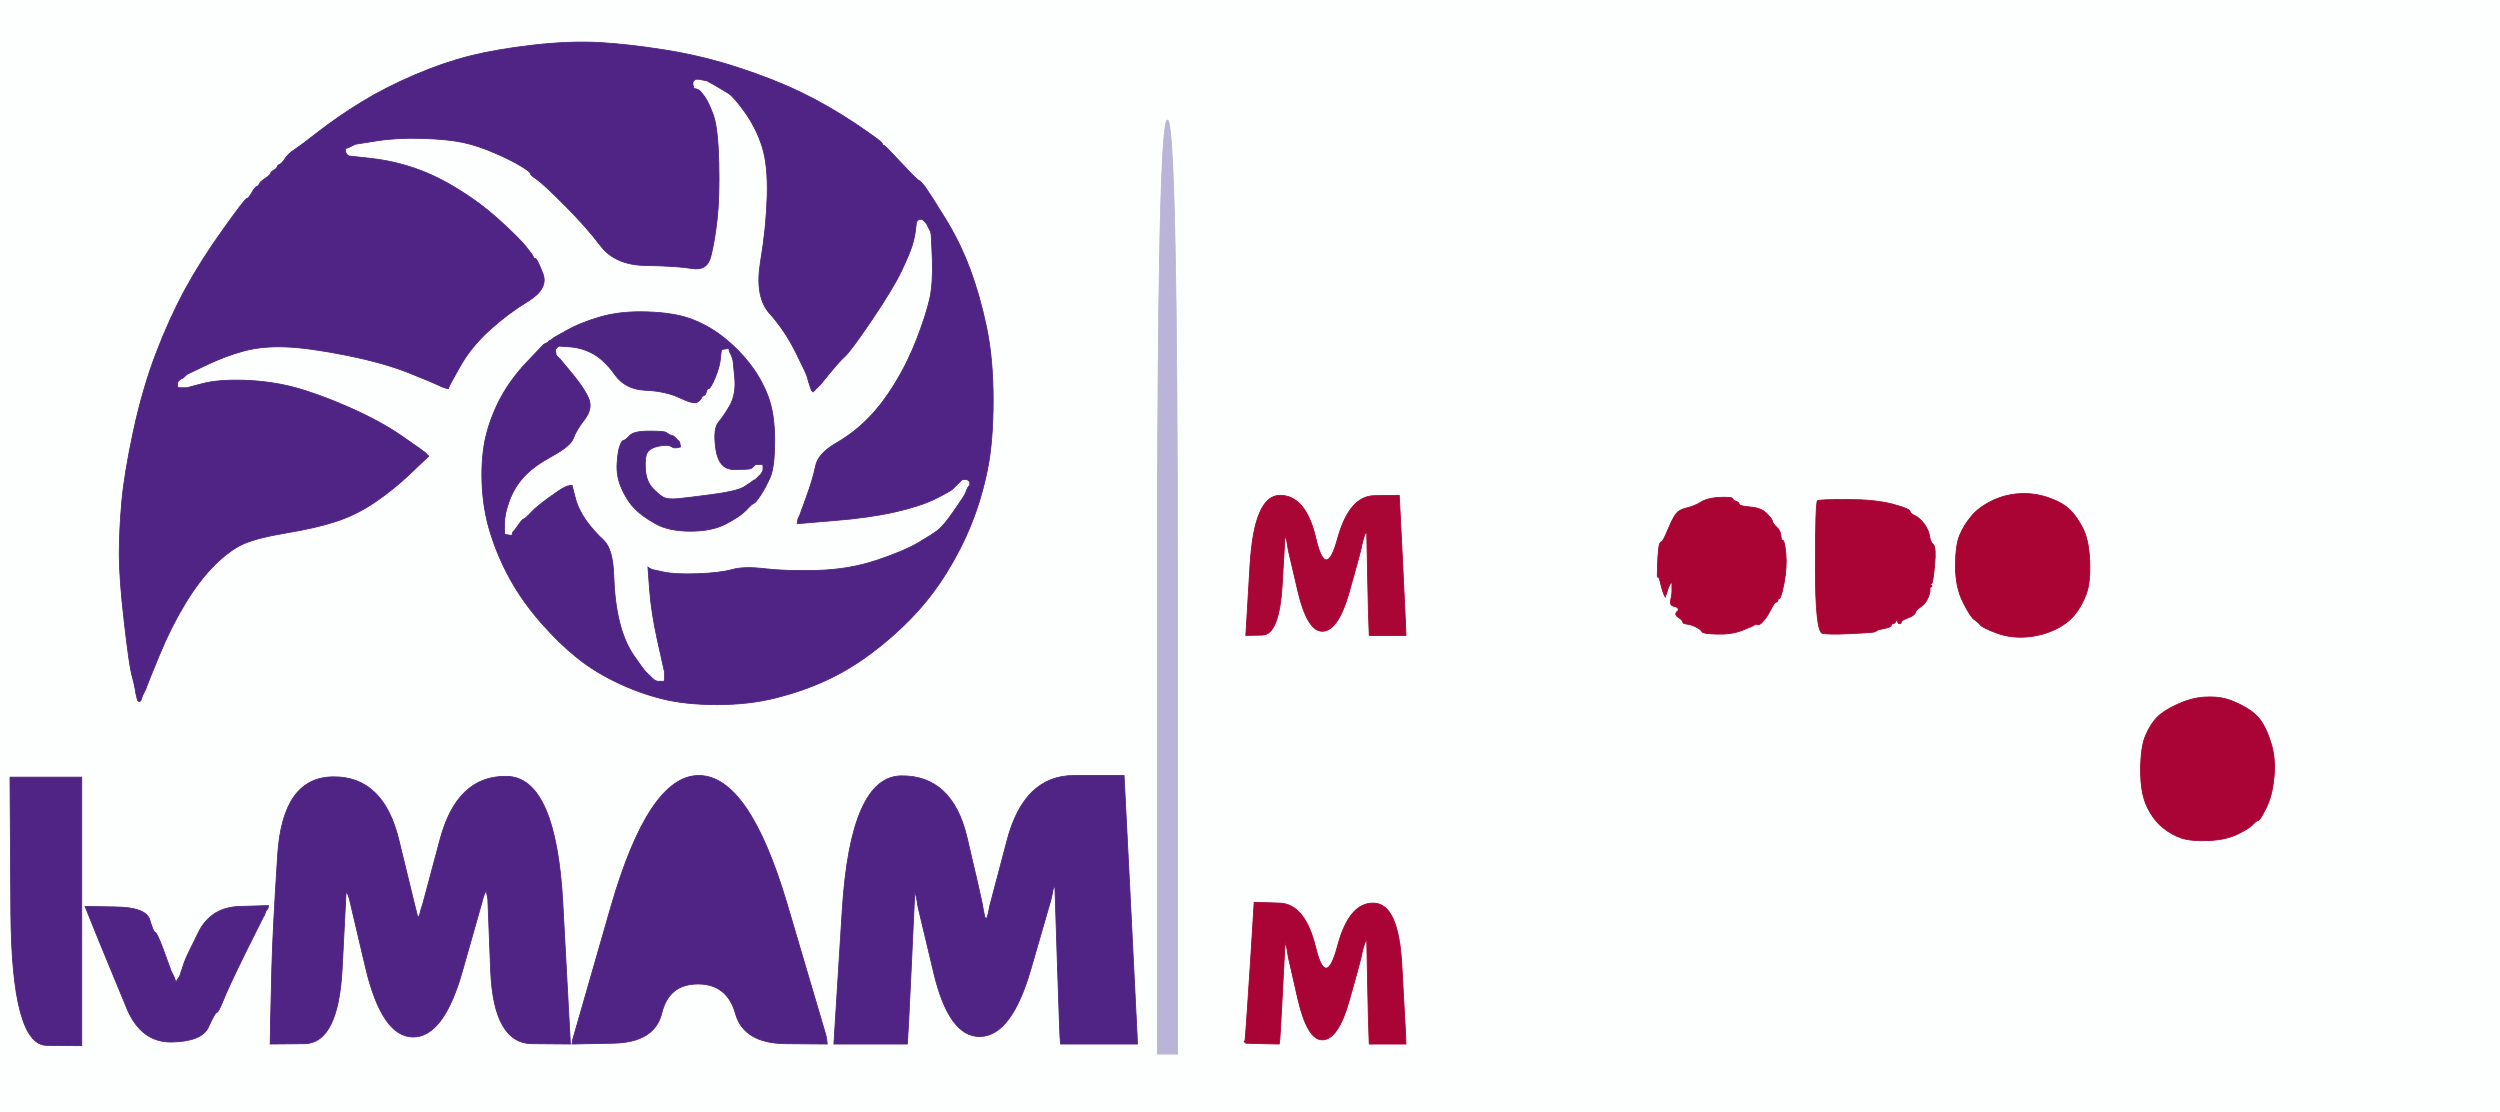 <!-- Created with clker.com Auto tracing tool http://www.clker.com) --> 
<svg 
   xmlns='http://www.w3.org/2000/svg'
   width='1499'
   height='667'>
<rect width="100%" height="100%" fill="#808080" stroke="none"/>
<path style='opacity:1;fill:#FDFEFE;fill-rule:evenodd;stroke:#FDFEFE;stroke-width:0.5px;stroke-linecap:butt;stroke-linejoin:miter;stroke-opacity:1;' d='M 0.0 333.5 L 0.0 0.0 L 749.5 0.0 L 1499.0 0.0 L 1499.0 333.5 L 1499.0 667.0 L 749.5 667.0 L 0.0 667.0 L 0.0 333.5 z 
M 316.2 216.8 L 326.0 206.5 L 327.0 206.0 L 328.0 205.5 L 328.5 205.2 L 329.0 205.0 L 329.0 204.8 L 329.0 204.5 L 330.0 204.0 L 331.0 203.5 L 331.2 203.2 L 331.5 203.0 L 331.8 202.8 L 332.0 202.5 L 340.0 198.0 Q 348.0 193.5 360.0 190.0 Q 372.0 186.5 388.0 187.0 Q 404.0 187.5 414.2 191.2 Q 424.5 195.0 433.5 202.0 Q 442.5 209.0 449.5 218.0 Q 456.5 227.0 460.5 237.5 Q 464.5 248.0 464.5 264.0 Q 464.5 280.0 461.8 286.2 Q 459.0 292.5 456.0 297.0 Q 453.0 301.5 452.0 301.8 Q 451.0 302.0 447.5 305.8 Q 444.0 309.5 435.5 314.0 Q 427.0 318.5 414.0 318.5 Q 401.0 318.5 393.0 314.0 Q 385.0 309.5 380.8 305.2 Q 376.5 301.0 373.0 293.5 Q 369.5 286.0 370.0 278.0 Q 370.5 270.0 371.8 267.0 Q 373.0 264.0 374.0 264.0 Q 375.0 264.0 377.5 261.2 Q 380.0 258.5 389.0 258.5 Q 398.0 258.5 399.2 259.2 Q 400.5 260.0 400.8 260.2 L 401.0 260.5 L 402.5 261.0 L 404.0 261.5 L 404.2 261.8 L 404.5 262.0 L 404.8 262.2 L 405.0 262.5 L 405.2 262.8 L 405.5 263.0 L 405.8 263.2 L 406.0 263.5 L 406.2 263.8 L 406.5 264.0 L 406.8 264.2 L 407.0 264.5 L 407.2 264.8 L 407.5 265.0 L 407.8 266.5 L 408.0 268.0 L 407.0 268.2 L 406.0 268.5 L 405.0 268.5 L 404.0 268.5 L 402.0 267.5 Q 400.0 266.5 395.0 267.5 Q 390.0 268.5 388.2 271.2 Q 386.5 274.0 387.0 281.5 Q 387.5 289.0 391.8 293.2 Q 396.0 297.5 398.5 298.5 Q 401.0 299.5 406.5 299.0 Q 412.0 298.5 427.0 296.5 Q 442.0 294.5 446.0 292.0 Q 450.0 289.5 450.5 289.0 Q 451.0 288.5 452.0 288.0 L 453.0 287.5 L 453.2 287.2 L 453.5 287.0 L 453.8 286.8 L 454.0 286.5 L 454.2 286.2 L 454.5 286.0 L 454.8 285.8 L 455.0 285.5 L 455.2 285.2 L 455.5 285.0 L 455.8 284.8 L 456.0 284.5 L 456.2 284.2 L 456.5 284.0 L 457.0 283.0 L 457.5 282.0 L 457.5 280.5 L 457.5 279.0 L 457.2 278.8 L 457.0 278.5 L 455.0 278.5 L 453.0 278.5 L 452.8 278.8 L 452.5 279.0 L 452.2 279.2 L 452.0 279.5 L 451.8 279.8 L 451.5 280.0 L 451.2 280.2 L 451.0 280.5 L 450.0 281.0 Q 449.0 281.5 440.0 281.5 Q 431.0 281.5 429.2 269.2 Q 427.5 257.0 430.8 253.2 Q 434.0 249.5 437.8 242.8 Q 441.5 236.0 440.5 226.0 L 439.5 216.0 L 439.0 214.5 L 438.5 213.0 L 438.0 212.0 L 437.5 211.0 L 437.2 210.0 L 437.0 209.0 L 435.0 209.2 L 433.0 209.5 L 432.8 209.8 L 432.5 210.0 L 432.0 215.0 Q 431.5 220.0 428.8 226.5 Q 426.0 233.0 425.0 233.0 Q 424.0 233.0 423.5 235.0 Q 423.0 237.0 422.0 237.2 Q 421.0 237.5 420.5 238.8 Q 420.0 240.0 418.0 241.2 Q 416.0 242.5 407.5 238.5 Q 399.0 234.5 387.0 234.0 Q 375.0 233.5 368.8 224.8 Q 362.5 216.0 355.8 212.2 Q 349.0 208.5 342.0 208.0 L 335.0 207.5 L 334.8 207.8 L 334.5 208.0 L 334.2 208.2 L 334.0 208.5 L 333.8 208.8 L 333.5 209.0 L 333.2 209.0 L 333.0 209.0 L 333.2 211.0 L 333.5 213.0 L 333.8 213.2 L 334.0 213.5 L 334.2 213.8 L 334.5 214.0 L 334.8 214.2 L 335.0 214.5 L 335.2 214.8 L 335.5 215.0 L 335.8 215.2 L 336.0 215.5 L 343.2 224.2 Q 350.5 233.0 353.0 239.0 Q 355.5 245.0 350.5 251.5 Q 345.5 258.0 343.8 262.8 Q 342.0 267.5 331.0 273.5 Q 320.0 279.5 314.2 285.8 Q 308.5 292.0 305.5 300.0 Q 302.5 308.0 302.5 314.0 L 302.5 320.0 L 302.8 320.2 L 303.0 320.5 L 305.0 320.8 L 307.0 321.0 L 307.2 320.0 L 307.5 319.0 L 307.8 318.8 L 308.0 318.5 L 308.2 318.2 L 308.5 318.0 L 310.8 314.8 Q 313.0 311.5 314.0 311.2 Q 315.0 311.0 318.5 307.2 Q 322.0 303.5 329.0 298.5 Q 336.0 293.5 337.0 293.0 L 338.0 292.5 L 339.0 292.0 L 340.0 291.5 L 341.5 291.2 L 343.0 291.0 L 344.8 298.0 Q 346.5 305.0 351.2 311.8 Q 356.0 318.5 361.8 323.8 Q 367.5 329.0 368.0 345.0 Q 368.5 361.0 371.5 373.0 Q 374.5 385.0 380.0 393.0 Q 385.5 401.0 387.2 402.8 Q 389.0 404.5 389.2 404.8 L 389.5 405.0 L 389.8 405.2 L 390.0 405.5 L 390.2 405.8 L 390.5 406.0 L 390.8 406.2 L 391.0 406.5 L 391.2 406.8 L 391.5 407.0 L 391.8 407.2 L 392.0 407.5 L 393.0 408.0 L 394.0 408.5 L 396.0 408.5 L 398.0 408.5 L 398.2 408.2 L 398.5 408.0 L 398.5 405.5 L 398.5 403.0 L 398.0 401.0 Q 397.5 399.0 394.0 383.0 Q 390.5 367.0 389.5 353.5 L 388.5 340.0 L 388.8 340.2 L 389.0 340.5 L 390.0 341.0 L 391.0 341.5 L 398.0 343.0 Q 405.0 344.5 418.5 344.0 Q 432.0 343.5 439.0 341.5 Q 446.0 339.5 458.5 341.0 Q 471.0 342.5 490.0 342.0 Q 509.0 341.5 525.5 336.0 Q 542.0 330.5 550.5 325.5 Q 559.0 320.5 562.5 317.8 Q 566.0 315.0 572.2 306.0 Q 578.5 297.0 579.0 295.5 L 579.5 294.0 L 580.0 293.0 L 580.5 292.0 L 580.8 291.8 L 581.0 291.5 L 581.2 291.2 L 581.5 291.0 L 581.5 290.0 L 581.5 289.0 L 581.2 288.8 L 581.0 288.5 L 580.8 288.2 L 580.5 288.0 L 580.2 287.8 L 580.0 287.5 L 578.5 287.5 L 577.0 287.5 L 576.8 287.8 L 576.5 288.0 L 576.2 288.2 L 576.0 288.5 L 575.8 288.8 L 575.5 289.0 L 575.2 289.2 L 575.0 289.5 L 574.8 289.8 L 574.5 290.0 L 574.2 290.2 L 574.0 290.5 L 573.8 290.8 L 573.5 291.0 L 573.2 291.2 Q 573.0 291.5 571.5 293.0 Q 570.0 294.5 561.0 299.0 Q 552.0 303.5 536.5 307.0 Q 521.0 310.5 499.5 312.2 L 478.0 314.0 L 478.2 312.5 L 478.5 311.0 L 479.0 310.0 L 479.5 309.0 L 483.5 298.0 Q 487.5 287.0 489.0 279.5 Q 490.5 272.0 501.2 265.8 Q 512.0 259.5 520.2 251.2 Q 528.5 243.0 536.5 230.0 Q 544.5 217.0 550.0 202.5 Q 555.5 188.0 557.5 179.0 Q 559.5 170.0 559.0 155.0 Q 558.5 140.0 558.0 139.0 L 557.5 138.0 L 557.0 137.0 L 556.5 136.0 L 556.0 135.0 L 555.5 134.0 L 555.2 133.8 L 555.0 133.5 L 554.8 133.2 L 554.5 133.0 L 554.2 132.8 L 554.0 132.5 L 553.8 132.2 L 553.5 132.0 L 553.2 131.8 L 553.0 131.5 L 552.0 131.5 L 551.0 131.5 L 550.8 131.8 L 550.5 132.0 L 550.2 132.2 L 550.0 132.5 L 549.8 132.8 L 549.5 133.0 L 549.0 137.5 Q 548.5 142.0 547.0 147.0 Q 545.5 152.0 540.5 162.5 Q 535.5 173.0 523.0 191.5 Q 510.5 210.0 506.8 213.5 Q 503.0 217.0 497.5 223.8 L 492.0 230.5 L 491.8 230.8 L 491.5 231.0 L 491.2 231.2 L 491.0 231.5 L 490.8 231.8 L 490.5 232.0 L 490.2 232.2 L 490.0 232.5 L 489.8 232.8 L 489.5 233.0 L 489.2 233.2 L 489.0 233.5 L 488.8 233.8 L 488.5 234.0 L 488.2 234.2 L 488.0 234.5 L 487.8 234.8 L 487.5 235.0 L 487.2 234.8 L 487.0 234.5 L 486.8 234.2 L 486.5 234.0 L 486.0 232.5 L 485.5 231.0 L 485.0 229.5 Q 484.5 228.0 484.0 226.0 Q 483.5 224.0 477.0 211.0 Q 470.5 198.0 461.5 188.0 Q 452.5 178.0 456.0 157.0 Q 459.5 136.0 460.0 117.5 Q 460.5 99.0 457.0 88.0 Q 453.5 77.0 446.8 67.5 Q 440.0 58.0 436.8 56.0 Q 433.5 54.0 428.8 51.2 L 424.0 48.5 L 421.5 48.0 L 419.0 47.5 L 418.0 47.5 L 417.0 47.5 L 416.8 47.8 L 416.5 48.0 L 416.2 48.2 L 416.0 48.5 L 415.8 48.8 L 415.5 49.0 L 415.5 50.0 L 415.5 51.0 L 415.8 52.0 L 416.0 53.0 L 417.0 53.2 L 418.0 53.5 L 419.0 54.0 Q 420.0 54.5 422.5 58.0 Q 425.0 61.5 427.8 69.2 Q 430.5 77.0 431.0 97.5 Q 431.5 118.0 430.0 131.5 Q 428.5 145.0 426.2 153.8 Q 424.0 162.5 415.0 161.0 Q 406.0 159.5 387.5 159.2 Q 369.0 159.0 360.2 147.5 Q 351.5 136.0 338.5 123.0 Q 325.5 110.0 321.8 107.5 Q 318.0 105.0 318.0 104.0 Q 318.0 103.0 312.2 99.5 Q 306.5 96.0 296.8 91.8 Q 287.0 87.5 278.0 85.5 Q 269.0 83.5 253.5 83.0 Q 238.0 82.5 225.5 84.5 L 213.0 86.5 L 212.0 87.0 L 211.0 87.5 L 210.0 88.0 L 209.0 88.5 L 208.0 88.8 L 207.0 89.0 L 207.2 90.5 L 207.5 92.0 L 207.8 92.2 L 208.0 92.5 L 208.2 92.8 L 208.5 93.0 L 208.8 93.2 L 209.0 93.5 L 222.5 95.0 Q 236.0 96.5 249.0 101.0 Q 262.0 105.5 275.2 113.8 Q 288.5 122.0 300.0 132.5 Q 311.5 143.0 315.5 148.0 Q 319.5 153.0 319.8 154.0 Q 320.0 155.0 321.0 155.0 Q 322.0 155.0 325.5 164.0 Q 329.0 173.0 316.8 180.5 Q 304.5 188.0 293.5 198.0 Q 282.5 208.0 276.0 219.5 Q 269.5 231.0 269.2 232.0 L 269.0 233.0 L 267.5 232.8 Q 266.0 232.5 263.0 231.0 Q 260.0 229.5 245.0 223.5 Q 230.0 217.5 207.5 213.0 Q 185.0 208.5 171.0 208.0 Q 157.0 207.5 146.0 210.5 Q 135.0 213.5 123.5 219.0 L 112.0 224.5 L 111.8 224.8 L 111.5 225.0 L 111.2 225.2 L 111.0 225.5 L 110.8 225.8 L 110.5 226.0 L 110.2 226.2 L 110.0 226.5 L 109.0 227.0 L 108.0 227.5 L 107.8 227.8 L 107.5 228.0 L 107.2 228.2 L 107.0 228.5 L 106.8 228.8 L 106.5 229.0 L 106.5 230.5 L 106.5 232.0 L 106.8 232.2 L 107.0 232.5 L 109.5 232.5 L 112.0 232.5 L 121.5 230.0 Q 131.0 227.5 146.5 228.0 Q 162.0 228.5 176.2 232.2 Q 190.5 236.0 209.2 244.2 Q 228.0 252.5 241.0 261.5 Q 254.0 270.5 254.2 270.8 L 254.5 271.0 L 254.8 271.2 L 255.0 271.5 L 255.2 271.8 L 255.5 272.0 L 255.8 272.2 L 256.0 272.5 L 256.2 272.8 L 256.5 273.0 L 256.8 273.2 L 257.0 273.5 L 256.8 273.8 L 256.5 274.0 L 256.2 274.2 L 256.0 274.5 L 255.8 274.8 L 255.5 275.0 L 245.8 284.2 Q 236.0 293.5 225.0 301.0 Q 214.0 308.5 202.0 312.5 Q 190.0 316.5 172.0 319.5 Q 154.0 322.5 145.8 326.2 Q 137.5 330.0 128.5 339.0 Q 119.5 348.0 111.0 362.0 Q 102.5 376.0 95.5 393.0 Q 88.5 410.0 88.0 411.5 L 87.5 413.0 L 87.0 414.0 L 86.5 415.0 L 86.0 416.0 L 85.5 417.0 L 85.0 418.5 L 84.5 420.0 L 84.2 420.2 L 84.0 420.5 L 83.5 420.5 L 83.0 420.5 L 82.8 420.2 L 82.5 420.0 L 82.0 418.0 L 81.5 416.0 L 81.0 413.0 Q 80.5 410.0 79.0 404.5 Q 77.5 399.0 74.5 373.0 Q 71.5 347.0 71.5 332.5 Q 71.5 318.0 73.0 301.0 Q 74.5 284.0 80.0 258.5 Q 85.5 233.0 93.5 212.0 Q 101.5 191.0 111.0 173.5 Q 120.5 156.0 133.8 137.5 Q 147.0 119.0 148.0 119.0 Q 149.0 119.0 151.0 115.5 Q 153.0 112.0 154.0 111.8 Q 155.0 111.5 155.5 110.2 Q 156.0 109.0 159.0 107.0 Q 162.0 105.0 162.2 104.0 Q 162.5 103.0 164.2 102.0 Q 166.0 101.0 166.2 100.0 Q 166.5 99.0 167.8 98.5 Q 169.0 98.0 171.0 95.0 Q 173.0 92.0 176.5 89.8 Q 180.0 87.5 191.2 78.8 Q 202.5 70.0 216.8 61.2 Q 231.0 52.5 248.5 45.0 Q 266.0 37.5 282.0 33.5 Q 298.0 29.5 320.0 27.0 Q 342.0 24.5 359.5 25.5 Q 377.0 26.5 399.0 30.0 Q 421.0 33.5 442.5 40.5 Q 464.0 47.5 480.5 55.5 Q 497.0 63.5 513.0 74.2 Q 529.0 85.0 529.0 86.0 Q 529.0 87.0 530.0 87.2 Q 531.0 87.5 540.5 97.8 Q 550.0 108.0 551.0 108.2 Q 552.0 108.5 554.8 112.2 Q 557.5 116.0 566.5 130.5 Q 575.5 145.0 581.5 161.0 Q 587.5 177.0 591.5 196.0 Q 595.5 215.0 595.5 240.0 Q 595.5 265.0 592.0 282.0 Q 588.5 299.0 582.5 314.0 Q 576.5 329.0 567.5 343.5 Q 558.5 358.0 547.0 370.0 Q 535.5 382.0 522.0 392.0 Q 508.5 402.0 494.8 408.2 Q 481.0 414.5 465.0 418.5 Q 449.0 422.5 430.0 422.5 Q 411.0 422.5 397.0 419.0 Q 383.0 415.5 369.5 409.0 Q 356.0 402.5 345.8 394.2 Q 335.5 386.0 324.5 373.5 Q 313.5 361.0 306.0 347.5 Q 298.5 334.0 294.0 319.5 Q 289.5 305.0 289.0 289.0 Q 288.5 273.0 291.5 261.0 Q 294.5 249.0 300.5 238.0 Q 306.5 227.0 316.2 216.8 z 
M 706.0 352.0 L 706.0 632.0 L 700.0 632.0 L 694.0 632.0 L 694.0 352.0 Q 694.0 72.0 700.0 72.0 Q 706.0 72.0 706.0 352.0 z 
M 1211.0 296.0 Q 1220.0 295.5 1228.5 298.5 Q 1237.0 301.5 1241.2 305.8 Q 1245.5 310.0 1249.0 317.0 Q 1252.5 324.0 1253.0 336.5 Q 1253.5 349.0 1251.0 356.0 Q 1248.5 363.0 1243.8 368.8 Q 1239.0 374.5 1231.0 378.0 Q 1223.0 381.5 1214.0 382.0 Q 1205.0 382.5 1197.0 379.5 Q 1189.0 376.5 1187.5 374.8 Q 1186.0 373.0 1183.8 371.5 Q 1181.5 370.0 1177.0 361.0 Q 1172.5 352.0 1172.5 339.5 Q 1172.5 327.0 1175.0 321.0 Q 1177.5 315.0 1181.8 309.8 Q 1186.0 304.5 1194.0 300.5 Q 1202.0 296.5 1211.0 296.0 z 
M 824.0 297.2 L 839.0 297.0 L 840.8 333.0 Q 842.5 369.0 842.8 375.0 L 843.0 381.0 L 832.0 381.0 L 821.0 381.0 L 820.8 375.5 Q 820.5 370.0 820.0 344.5 L 819.5 319.0 L 819.2 319.2 L 819.0 319.5 L 818.8 319.8 L 818.5 320.0 L 818.0 321.5 L 817.5 323.0 L 817.0 325.0 L 816.5 327.0 L 816.0 329.5 Q 815.5 332.0 809.0 355.0 Q 802.5 378.0 793.2 378.5 Q 784.0 379.0 778.2 354.5 L 772.5 330.0 L 772.0 327.0 L 771.5 324.0 L 771.0 322.5 L 770.5 321.0 L 768.8 350.8 Q 767.0 380.5 757.0 380.8 L 747.0 381.0 L 749.5 339.0 Q 752.0 297.0 767.5 297.0 Q 783.0 297.0 789.0 322.8 Q 795.0 348.5 802.0 323.0 Q 809.0 297.5 824.0 297.2 z 
M 1002.5 355.0 L 1002.5 354.0 L 1002.5 353.0 L 1002.5 352.0 L 1002.5 350.5 L 1002.5 349.0 L 1002.2 349.2 L 1002.0 349.5 L 1001.8 349.8 L 1001.5 350.0 L 1001.0 351.0 L 1000.5 352.0 L 1000.0 353.5 L 999.5 355.0 L 999.0 356.5 L 998.5 358.0 L 998.0 357.0 L 997.5 356.0 L 997.0 354.5 L 996.5 353.0 L 995.5 349.0 Q 994.5 345.0 994.0 346.0 Q 993.5 347.0 993.8 340.2 Q 994.0 333.5 994.5 329.2 Q 995.0 325.0 996.0 325.0 Q 997.0 325.0 1000.0 317.8 Q 1003.0 310.5 1005.0 308.0 Q 1007.0 305.5 1011.5 304.5 Q 1016.0 303.5 1020.0 301.0 Q 1024.0 298.5 1031.5 298.2 Q 1039.0 298.0 1039.0 299.0 Q 1039.0 300.0 1040.8 300.5 Q 1042.5 301.0 1042.8 302.2 Q 1043.0 303.5 1049.5 304.0 Q 1056.0 304.5 1059.2 307.8 Q 1062.5 311.0 1062.8 312.5 Q 1063.0 314.0 1065.2 316.0 Q 1067.5 318.0 1067.8 321.0 Q 1068.0 324.0 1069.0 324.0 Q 1070.0 324.0 1070.8 332.0 Q 1071.5 340.0 1069.8 349.2 Q 1068.0 358.5 1067.0 358.8 Q 1066.0 359.0 1066.0 360.0 Q 1066.0 361.0 1065.0 361.0 Q 1064.0 361.0 1061.8 365.5 Q 1059.5 370.0 1057.2 372.5 Q 1055.0 375.0 1053.8 374.5 Q 1052.5 374.0 1051.8 374.8 Q 1051.0 375.5 1044.5 378.0 Q 1038.0 380.5 1029.5 380.2 Q 1021.0 380.0 1020.5 378.8 Q 1020.0 377.5 1017.0 376.0 Q 1014.0 374.5 1011.5 374.2 Q 1009.0 374.0 1009.0 373.0 Q 1009.0 372.0 1006.8 370.5 Q 1004.5 369.0 1004.8 368.0 Q 1005.0 367.0 1005.8 366.5 Q 1006.5 366.0 1006.2 365.0 Q 1006.0 364.0 1003.5 363.5 Q 1001.0 363.0 1001.8 359.5 Q 1002.5 356.0 1002.5 355.0 z 
M 1107.5 299.5 Q 1124.0 299.5 1134.5 302.2 Q 1145.0 305.0 1145.2 306.5 Q 1145.5 308.0 1148.2 309.2 Q 1151.0 310.5 1153.8 314.2 Q 1156.5 318.0 1157.0 321.5 Q 1157.5 325.0 1159.2 326.5 Q 1161.0 328.0 1160.0 339.0 Q 1159.0 350.0 1158.0 350.2 Q 1157.0 350.5 1158.0 351.0 Q 1159.0 351.5 1158.0 351.8 Q 1157.0 352.0 1157.2 353.5 Q 1157.5 355.0 1156.0 358.5 Q 1154.5 362.0 1151.8 363.8 Q 1149.0 365.5 1148.5 367.2 Q 1148.0 369.0 1144.0 370.5 Q 1140.0 372.0 1140.0 373.0 Q 1140.0 374.0 1139.0 374.0 Q 1138.0 374.0 1137.8 372.5 Q 1137.5 371.0 1136.8 372.5 Q 1136.0 374.0 1135.0 374.0 Q 1134.0 374.0 1134.0 375.0 Q 1134.0 376.0 1130.0 376.8 Q 1126.0 377.5 1125.2 378.2 Q 1124.5 379.0 1121.8 379.2 Q 1119.0 379.5 1108.0 380.0 Q 1097.0 380.5 1092.8 379.8 Q 1088.5 379.0 1088.5 340.0 Q 1088.5 301.0 1089.8 300.2 Q 1091.0 299.5 1107.5 299.5 z 
M 1321.5 418.0 Q 1329.0 417.5 1334.5 419.0 Q 1340.0 420.5 1346.5 424.2 Q 1353.0 428.0 1356.2 433.0 Q 1359.5 438.0 1362.0 446.5 Q 1364.5 455.0 1363.5 466.0 Q 1362.5 477.0 1358.8 484.5 Q 1355.0 492.0 1354.0 492.0 Q 1353.0 492.0 1351.0 494.2 Q 1349.0 496.5 1342.0 500.0 Q 1335.0 503.5 1324.5 504.0 Q 1314.0 504.5 1308.0 502.5 Q 1302.0 500.5 1296.8 496.2 Q 1291.5 492.0 1287.5 484.0 Q 1283.5 476.0 1283.5 462.0 Q 1283.5 448.0 1286.5 441.0 Q 1289.5 434.0 1293.5 430.0 Q 1297.5 426.0 1305.8 422.2 Q 1314.0 418.5 1321.5 418.0 z 
M 239.2 503.8 L 248.5 542.0 L 249.0 544.0 L 249.5 546.0 L 250.0 548.0 L 250.5 550.0 L 250.8 549.8 L 251.0 549.5 L 251.2 549.2 L 251.5 549.0 L 252.0 547.0 L 252.5 545.0 L 253.0 543.5 L 253.5 542.0 L 263.8 503.5 Q 274.0 465.0 303.8 465.5 Q 333.5 466.0 337.5 542.0 Q 341.5 618.0 341.8 622.0 L 342.0 626.0 L 319.0 625.8 Q 296.0 625.5 294.2 582.2 L 292.5 539.0 L 292.0 536.5 L 291.5 534.0 L 291.0 535.0 L 290.5 536.0 L 290.0 537.5 L 289.5 539.0 L 289.0 541.0 Q 288.5 543.0 277.2 582.5 Q 266.0 622.0 247.5 621.8 Q 229.0 621.5 219.2 580.2 L 209.5 539.0 L 209.0 537.5 L 208.5 536.0 L 208.2 535.8 L 208.0 535.5 L 207.8 535.2 L 207.5 535.0 L 205.2 580.2 Q 203.0 625.5 182.5 625.8 L 162.0 626.0 L 162.2 613.5 Q 162.5 601.0 163.0 580.0 Q 163.5 559.0 166.5 512.5 Q 169.5 466.0 199.8 465.8 Q 230.0 465.5 239.2 503.8 z 
M 495.0 620.0 L 495.5 622.0 L 495.8 624.0 L 496.0 626.0 L 471.0 625.8 Q 446.0 625.5 441.0 607.8 Q 436.0 590.0 418.5 590.0 Q 401.0 590.0 396.8 607.5 Q 392.5 625.0 367.8 625.5 L 343.0 626.0 L 343.2 624.5 L 343.5 623.0 L 366.2 544.0 Q 389.0 465.0 419.0 465.0 Q 449.0 465.0 471.8 541.5 Q 494.5 618.0 495.0 620.0 z 
M 589.0 542.0 L 589.5 545.0 L 590.0 547.5 L 590.5 550.0 L 590.8 550.2 L 591.0 550.5 L 591.2 550.8 L 591.5 551.0 L 592.0 549.5 L 592.5 548.0 L 593.0 545.5 L 593.5 543.0 L 603.8 504.0 Q 614.0 465.0 644.0 465.0 L 674.0 465.0 L 677.8 540.0 Q 681.5 615.0 681.8 620.5 L 682.0 626.0 L 659.0 626.0 L 636.0 626.0 L 635.8 625.0 Q 635.5 624.0 634.0 577.5 L 632.5 531.0 L 632.0 532.0 L 631.5 533.0 L 631.0 535.5 L 630.5 538.0 L 630.0 540.0 Q 629.5 542.0 618.0 581.5 Q 606.5 621.0 587.8 621.5 Q 569.0 622.0 559.8 583.0 L 550.5 544.0 L 550.0 541.0 L 549.5 538.0 L 549.0 536.5 L 548.5 535.0 L 546.5 578.0 Q 544.5 621.0 544.2 623.5 L 544.0 626.0 L 522.0 626.0 L 500.0 626.0 L 505.0 545.8 Q 510.0 465.5 540.5 465.2 Q 571.0 465.0 579.8 502.0 Q 588.5 539.0 589.0 542.0 z 
M 6.5 546.2 L 6.0 466.0 L 27.5 466.0 L 49.0 466.0 L 49.0 546.5 L 49.0 627.0 L 28.0 626.8 Q 7.0 626.5 6.5 546.2 z 
M 749.8 576.5 L 752.0 541.0 L 767.2 541.5 Q 782.5 542.0 788.8 567.8 Q 795.0 593.5 802.0 567.2 Q 809.0 541.0 823.8 541.5 Q 838.5 542.0 840.5 578.0 Q 842.5 614.0 842.8 620.0 L 843.0 626.0 L 832.0 626.0 L 821.0 626.0 L 820.8 620.5 Q 820.5 615.0 820.0 589.0 L 819.5 563.0 L 819.0 564.0 L 818.5 565.0 L 818.0 566.5 L 817.5 568.0 L 817.0 570.0 L 816.5 572.0 L 816.0 574.5 Q 815.5 577.0 809.0 600.0 Q 802.5 623.0 793.2 623.5 Q 784.0 624.0 778.2 599.0 L 772.5 574.0 L 772.0 571.0 L 771.5 568.0 L 771.0 566.5 L 770.5 565.0 L 769.0 594.5 Q 767.5 624.0 767.2 625.0 L 767.0 626.0 L 757.0 625.8 L 747.0 625.5 L 746.8 625.2 L 746.5 625.0 L 746.2 624.8 L 746.0 624.5 L 746.2 624.2 L 746.5 624.0 L 747.0 618.0 Q 747.5 612.0 749.8 576.5 z 
M 59.2 563.8 L 51.0 543.5 L 69.2 543.8 Q 87.5 544.0 89.8 551.5 Q 92.0 559.0 93.0 559.0 Q 94.0 559.0 97.8 569.0 Q 101.5 579.0 102.0 580.5 L 102.5 582.0 L 103.0 583.0 L 103.5 584.0 L 104.0 585.0 L 104.5 586.0 L 105.0 587.5 L 105.5 589.0 L 106.0 588.0 L 106.5 587.0 L 106.8 586.8 L 107.0 586.5 L 107.2 586.2 L 107.5 586.0 L 108.0 584.5 L 108.5 583.0 L 109.0 581.5 Q 109.5 580.0 110.5 577.0 Q 111.5 574.0 119.0 559.0 Q 126.5 544.0 143.8 543.5 L 161.0 543.0 L 160.8 544.0 L 160.5 545.0 L 160.2 545.2 L 160.0 545.5 L 159.8 545.8 L 159.5 546.0 L 159.0 547.5 L 158.5 549.0 L 158.2 549.2 Q 158.0 549.5 147.2 571.2 Q 136.5 593.0 133.8 600.0 Q 131.0 607.0 130.0 607.0 Q 129.0 607.0 125.0 615.8 Q 121.0 624.5 102.8 624.8 Q 84.5 625.0 76.0 604.5 Q 67.5 584.0 59.2 563.8 z 
'/>
<path style='opacity:1;fill:#4F2484;fill-rule:evenodd;stroke:#4F2484;stroke-width:0.5px;stroke-linecap:butt;stroke-linejoin:miter;stroke-opacity:1;' d='M 316.2 216.8 L 326.0 206.5 L 327.0 206.0 L 328.0 205.5 L 328.5 205.2 L 329.0 205.0 L 329.2 206.5 L 329.5 208.0 L 329.8 207.8 L 330.0 207.5 L 330.2 207.2 L 330.5 207.0 L 330.8 207.2 L 331.0 207.5 L 331.2 207.8 L 331.5 208.0 L 331.8 207.8 L 332.0 207.5 L 332.2 207.2 L 332.5 207.0 L 332.8 208.0 L 333.0 209.0 L 333.2 211.0 L 333.5 213.0 L 333.8 213.2 L 334.0 213.5 L 334.2 213.8 L 334.5 214.0 L 334.8 214.2 L 335.0 214.5 L 335.2 214.8 L 335.5 215.0 L 335.8 215.2 L 336.0 215.5 L 343.2 224.2 Q 350.5 233.0 353.0 239.0 Q 355.5 245.0 350.5 251.5 Q 345.5 258.0 343.8 262.8 Q 342.0 267.5 331.0 273.5 Q 320.0 279.5 314.2 285.8 Q 308.5 292.0 305.5 300.0 Q 302.5 308.0 302.5 314.0 L 302.5 320.0 L 302.8 320.2 L 303.0 320.5 L 305.0 320.8 L 307.0 321.0 L 307.2 320.0 L 307.5 319.0 L 307.8 318.8 L 308.0 318.5 L 308.2 318.2 L 308.5 318.0 L 310.8 314.8 Q 313.0 311.5 314.0 311.2 Q 315.0 311.0 318.5 307.2 Q 322.0 303.5 329.0 298.5 Q 336.0 293.5 337.0 293.0 L 338.0 292.5 L 339.0 292.0 L 340.0 291.5 L 341.5 291.2 L 343.0 291.0 L 344.8 298.0 Q 346.5 305.0 351.2 311.8 Q 356.0 318.5 361.8 323.8 Q 367.5 329.0 368.0 345.0 Q 368.5 361.0 371.5 373.0 Q 374.5 385.0 380.0 393.0 Q 385.5 401.0 387.2 402.8 Q 389.0 404.5 389.2 404.8 L 389.5 405.0 L 389.8 405.2 L 390.0 405.5 L 390.2 405.8 L 390.5 406.0 L 390.8 406.2 L 391.0 406.5 L 391.2 406.8 L 391.5 407.0 L 391.8 407.2 L 392.0 407.5 L 393.0 408.0 L 394.0 408.5 L 396.0 408.5 L 398.0 408.5 L 398.2 408.2 L 398.5 408.0 L 398.5 405.5 L 398.5 403.0 L 398.0 401.0 Q 397.5 399.0 394.0 383.0 Q 390.5 367.0 389.5 353.5 L 388.5 340.0 L 388.8 340.2 L 389.0 340.5 L 390.0 341.0 L 391.0 341.5 L 398.0 343.0 Q 405.0 344.5 418.5 344.0 Q 432.0 343.5 439.0 341.5 Q 446.0 339.5 458.5 341.0 Q 471.0 342.5 490.0 342.0 Q 509.0 341.5 525.5 336.0 Q 542.0 330.5 550.5 325.5 Q 559.0 320.5 562.5 317.8 Q 566.0 315.0 572.2 306.0 Q 578.5 297.0 579.0 295.5 L 579.5 294.0 L 580.0 293.0 L 580.5 292.0 L 580.8 291.8 L 581.0 291.5 L 581.2 291.2 L 581.5 291.0 L 581.5 290.0 L 581.5 289.0 L 581.2 288.8 L 581.0 288.5 L 580.8 288.2 L 580.5 288.0 L 580.2 287.8 L 580.0 287.5 L 578.5 287.5 L 577.0 287.5 L 576.8 287.8 L 576.5 288.0 L 576.2 288.2 L 576.0 288.5 L 575.8 288.8 L 575.5 289.0 L 575.2 289.2 L 575.0 289.5 L 574.8 289.8 L 574.5 290.0 L 574.2 290.2 L 574.0 290.5 L 573.8 290.8 L 573.5 291.0 L 573.2 291.2 Q 573.0 291.5 571.5 293.0 Q 570.0 294.5 561.0 299.0 Q 552.0 303.5 536.5 307.0 Q 521.0 310.5 499.5 312.2 L 478.0 314.0 L 478.2 312.5 L 478.5 311.0 L 479.0 310.0 L 479.5 309.0 L 483.5 298.0 Q 487.5 287.0 489.0 279.5 Q 490.5 272.0 501.2 265.8 Q 512.0 259.5 520.2 251.2 Q 528.5 243.0 536.5 230.0 Q 544.5 217.0 550.0 202.5 Q 555.5 188.0 557.5 179.0 Q 559.5 170.0 559.0 155.0 Q 558.5 140.0 558.0 139.0 L 557.5 138.0 L 557.0 137.0 L 556.5 136.0 L 556.0 135.0 L 555.5 134.0 L 555.2 133.8 L 555.0 133.5 L 554.8 133.2 L 554.5 133.0 L 554.2 132.8 L 554.0 132.5 L 553.8 132.2 L 553.5 132.0 L 553.2 131.8 L 553.0 131.5 L 552.0 131.5 L 551.0 131.5 L 550.8 131.8 L 550.5 132.0 L 550.2 132.2 L 550.0 132.5 L 549.8 132.8 L 549.5 133.0 L 549.0 137.5 Q 548.5 142.0 547.0 147.0 Q 545.5 152.0 540.5 162.5 Q 535.5 173.0 523.0 191.5 Q 510.5 210.0 506.8 213.5 Q 503.0 217.0 497.5 223.8 L 492.0 230.5 L 491.8 230.8 L 491.5 231.0 L 491.2 231.2 L 491.0 231.5 L 490.8 231.8 L 490.5 232.0 L 490.2 232.2 L 490.0 232.5 L 489.8 232.8 L 489.5 233.0 L 489.2 233.2 L 489.0 233.5 L 488.8 233.8 L 488.5 234.0 L 488.2 234.2 L 488.0 234.5 L 487.8 234.8 L 487.5 235.0 L 487.2 234.8 L 487.0 234.5 L 486.8 234.2 L 486.5 234.0 L 486.0 232.5 L 485.5 231.0 L 485.0 229.5 Q 484.5 228.0 484.0 226.0 Q 483.5 224.0 477.0 211.0 Q 470.5 198.0 461.5 188.0 Q 452.5 178.0 456.0 157.0 Q 459.5 136.0 460.0 117.5 Q 460.5 99.0 457.0 88.0 Q 453.5 77.0 446.8 67.5 Q 440.0 58.0 436.8 56.0 Q 433.5 54.0 428.8 51.2 L 424.0 48.5 L 421.5 48.0 L 419.0 47.5 L 418.0 47.5 L 417.0 47.5 L 416.8 47.8 L 416.5 48.0 L 416.2 48.2 L 416.0 48.5 L 415.8 48.8 L 415.5 49.0 L 415.5 50.0 L 415.5 51.0 L 415.8 52.0 L 416.0 53.0 L 417.0 53.2 L 418.0 53.5 L 419.0 54.0 Q 420.0 54.5 422.5 58.0 Q 425.0 61.5 427.8 69.2 Q 430.5 77.0 431.0 97.5 Q 431.5 118.0 430.0 131.5 Q 428.5 145.0 426.2 153.8 Q 424.0 162.5 415.0 161.0 Q 406.0 159.5 387.5 159.2 Q 369.0 159.0 360.2 147.5 Q 351.5 136.0 338.5 123.0 Q 325.5 110.0 321.8 107.5 Q 318.0 105.0 318.0 104.0 Q 318.0 103.0 312.2 99.5 Q 306.5 96.0 296.8 91.8 Q 287.0 87.5 278.0 85.5 Q 269.0 83.5 253.5 83.0 Q 238.0 82.5 225.5 84.5 L 213.0 86.5 L 212.0 87.0 L 211.0 87.5 L 210.0 88.0 L 209.0 88.5 L 208.0 88.8 L 207.0 89.0 L 207.2 90.5 L 207.5 92.0 L 207.8 92.2 L 208.0 92.5 L 208.2 92.8 L 208.5 93.0 L 208.8 93.2 L 209.0 93.5 L 222.5 95.0 Q 236.0 96.5 249.0 101.0 Q 262.0 105.5 275.2 113.8 Q 288.5 122.0 300.0 132.5 Q 311.5 143.0 315.5 148.0 Q 319.5 153.0 319.8 154.0 Q 320.0 155.0 321.0 155.0 Q 322.0 155.0 325.5 164.0 Q 329.0 173.0 316.8 180.5 Q 304.5 188.0 293.5 198.0 Q 282.5 208.0 276.0 219.5 Q 269.5 231.0 269.2 232.0 L 269.0 233.0 L 267.5 232.8 Q 266.0 232.5 263.0 231.0 Q 260.0 229.5 245.0 223.5 Q 230.0 217.5 207.5 213.0 Q 185.0 208.5 171.0 208.0 Q 157.0 207.5 146.0 210.5 Q 135.0 213.5 123.5 219.0 L 112.0 224.5 L 111.8 224.8 L 111.5 225.0 L 111.2 225.2 L 111.0 225.5 L 110.8 225.8 L 110.5 226.0 L 110.2 226.2 L 110.0 226.5 L 109.0 227.0 L 108.0 227.5 L 107.8 227.8 L 107.5 228.0 L 107.2 228.2 L 107.0 228.5 L 106.8 228.8 L 106.5 229.0 L 106.5 230.5 L 106.5 232.0 L 106.8 232.2 L 107.0 232.5 L 109.5 232.5 L 112.0 232.5 L 121.5 230.0 Q 131.0 227.5 146.5 228.0 Q 162.0 228.5 176.2 232.2 Q 190.5 236.0 209.2 244.2 Q 228.0 252.5 241.0 261.5 Q 254.0 270.5 254.2 270.8 L 254.5 271.0 L 254.8 271.2 L 255.0 271.5 L 255.2 271.8 L 255.5 272.0 L 255.8 272.2 L 256.0 272.5 L 256.2 272.8 L 256.5 273.0 L 256.8 273.2 L 257.0 273.5 L 256.8 273.8 L 256.5 274.0 L 256.2 274.2 L 256.0 274.5 L 255.8 274.8 L 255.5 275.0 L 245.8 284.2 Q 236.0 293.5 225.0 301.0 Q 214.0 308.5 202.0 312.5 Q 190.0 316.5 172.0 319.5 Q 154.0 322.5 145.8 326.2 Q 137.5 330.0 128.5 339.0 Q 119.5 348.0 111.0 362.0 Q 102.5 376.0 95.5 393.0 Q 88.5 410.0 88.0 411.5 L 87.5 413.0 L 87.0 414.0 L 86.5 415.0 L 86.0 416.0 L 85.5 417.0 L 85.0 418.5 L 84.5 420.0 L 84.2 420.2 L 84.0 420.5 L 83.5 420.5 L 83.0 420.5 L 82.8 420.2 L 82.5 420.0 L 82.0 418.0 L 81.5 416.0 L 81.0 413.0 Q 80.5 410.0 79.0 404.5 Q 77.5 399.0 74.5 373.0 Q 71.5 347.0 71.5 332.5 Q 71.5 318.0 73.0 301.0 Q 74.5 284.0 80.0 258.5 Q 85.5 233.0 93.5 212.0 Q 101.5 191.0 111.0 173.5 Q 120.5 156.0 133.8 137.5 Q 147.0 119.0 148.0 119.0 Q 149.0 119.0 151.0 115.5 Q 153.0 112.0 154.0 111.8 Q 155.0 111.5 155.5 110.2 Q 156.0 109.0 159.0 107.0 Q 162.0 105.0 162.2 104.0 Q 162.5 103.0 164.2 102.0 Q 166.0 101.0 166.2 100.0 Q 166.5 99.0 167.8 98.5 Q 169.0 98.0 171.0 95.0 Q 173.0 92.0 176.5 89.8 Q 180.0 87.5 191.2 78.8 Q 202.5 70.0 216.8 61.2 Q 231.0 52.5 248.5 45.0 Q 266.0 37.5 282.0 33.5 Q 298.0 29.5 320.0 27.0 Q 342.0 24.5 359.5 25.5 Q 377.0 26.5 399.0 30.0 Q 421.0 33.5 442.5 40.5 Q 464.0 47.5 480.5 55.5 Q 497.0 63.5 513.0 74.2 Q 529.0 85.0 529.0 86.0 Q 529.0 87.0 530.0 87.2 Q 531.0 87.5 540.5 97.8 Q 550.0 108.0 551.0 108.2 Q 552.0 108.5 554.8 112.2 Q 557.5 116.0 566.5 130.5 Q 575.5 145.0 581.5 161.0 Q 587.5 177.0 591.5 196.0 Q 595.5 215.0 595.5 240.0 Q 595.5 265.0 592.0 282.0 Q 588.5 299.0 582.5 314.0 Q 576.5 329.0 567.5 343.5 Q 558.5 358.0 547.0 370.0 Q 535.5 382.0 522.0 392.0 Q 508.5 402.0 494.8 408.2 Q 481.0 414.5 465.0 418.5 Q 449.0 422.5 430.0 422.5 Q 411.0 422.5 397.0 419.0 Q 383.0 415.5 369.5 409.0 Q 356.0 402.5 345.8 394.2 Q 335.5 386.0 324.5 373.5 Q 313.5 361.0 306.0 347.5 Q 298.5 334.0 294.0 319.5 Q 289.5 305.0 289.0 289.0 Q 288.5 273.0 291.5 261.0 Q 294.5 249.0 300.5 238.0 Q 306.5 227.0 316.2 216.8 z 
'/>
<path style='opacity:1;fill:#502485;fill-rule:evenodd;stroke:#502485;stroke-width:0.5px;stroke-linecap:butt;stroke-linejoin:miter;stroke-opacity:1;' d='M 589.0 542.0 L 589.5 545.0 L 590.0 547.5 L 590.5 550.0 L 590.8 550.2 L 591.0 550.5 L 591.2 550.8 L 591.5 551.0 L 592.0 549.5 L 592.5 548.0 L 593.0 545.5 L 593.5 543.0 L 603.8 504.0 Q 614.0 465.0 644.0 465.0 L 674.0 465.0 L 677.8 540.0 Q 681.5 615.0 681.8 620.5 L 682.0 626.0 L 659.0 626.0 L 636.0 626.0 L 635.8 625.0 Q 635.5 624.0 634.0 577.5 L 632.5 531.0 L 632.0 532.0 L 631.5 533.0 L 631.0 535.5 L 630.5 538.0 L 630.0 540.0 Q 629.5 542.0 618.0 581.5 Q 606.5 621.0 587.8 621.5 Q 569.0 622.0 559.8 583.0 L 550.5 544.0 L 550.0 541.0 L 549.5 538.0 L 549.0 536.5 L 548.5 535.0 L 546.5 578.0 Q 544.5 621.0 544.2 623.5 L 544.0 626.0 L 522.0 626.0 L 500.0 626.0 L 505.0 545.8 Q 510.0 465.5 540.5 465.2 Q 571.0 465.0 579.8 502.0 Q 588.5 539.0 589.0 542.0 z 
'/>
<path style='opacity:1;fill:#502485;fill-rule:evenodd;stroke:#502485;stroke-width:0.5px;stroke-linecap:butt;stroke-linejoin:miter;stroke-opacity:1;' d='M 239.2 503.8 L 248.5 542.0 L 249.0 544.0 L 249.5 546.0 L 250.0 548.0 L 250.5 550.0 L 250.8 549.8 L 251.0 549.5 L 251.2 549.2 L 251.5 549.0 L 252.0 547.0 L 252.5 545.0 L 253.0 543.5 L 253.5 542.0 L 263.8 503.5 Q 274.0 465.0 303.8 465.5 Q 333.5 466.0 337.5 542.0 Q 341.5 618.0 341.8 622.0 L 342.0 626.0 L 319.0 625.8 Q 296.0 625.5 294.2 582.2 L 292.5 539.0 L 292.0 536.5 L 291.5 534.0 L 291.0 535.0 L 290.5 536.0 L 290.0 537.5 L 289.5 539.0 L 289.0 541.0 Q 288.5 543.0 277.2 582.5 Q 266.0 622.0 247.5 621.8 Q 229.0 621.5 219.2 580.2 L 209.5 539.0 L 209.0 537.5 L 208.5 536.0 L 208.2 535.8 L 208.0 535.5 L 207.8 535.2 L 207.5 535.0 L 205.2 580.2 Q 203.0 625.5 182.5 625.8 L 162.0 626.0 L 162.2 613.5 Q 162.5 601.0 163.0 580.0 Q 163.5 559.0 166.5 512.5 Q 169.5 466.0 199.8 465.8 Q 230.0 465.5 239.2 503.8 z 
'/>
<path style='opacity:1;fill:#502485;fill-rule:evenodd;stroke:#502485;stroke-width:0.5px;stroke-linecap:butt;stroke-linejoin:miter;stroke-opacity:1;' d='M 495.0 620.0 L 495.5 622.0 L 495.8 624.0 L 496.0 626.0 L 471.0 625.8 Q 446.0 625.5 441.0 607.8 Q 436.0 590.0 418.5 590.0 Q 401.0 590.0 396.8 607.5 Q 392.5 625.0 367.8 625.5 L 343.0 626.0 L 343.2 624.5 L 343.5 623.0 L 366.2 544.0 Q 389.0 465.0 419.0 465.0 Q 449.0 465.0 471.8 541.5 Q 494.5 618.0 495.0 620.0 z 
'/>
<path style='opacity:1;fill:#502485;fill-rule:evenodd;stroke:#502485;stroke-width:0.5px;stroke-linecap:butt;stroke-linejoin:miter;stroke-opacity:1;' d='M 59.2 563.8 L 51.0 543.5 L 69.2 543.8 Q 87.5 544.0 89.8 551.5 Q 92.0 559.0 93.0 559.0 Q 94.0 559.0 97.8 569.0 Q 101.5 579.0 102.0 580.5 L 102.5 582.0 L 103.0 583.0 L 103.5 584.0 L 104.0 585.0 L 104.5 586.0 L 105.0 587.5 L 105.5 589.0 L 106.0 588.0 L 106.5 587.0 L 106.8 586.8 L 107.0 586.5 L 107.2 586.2 L 107.5 586.0 L 108.0 584.5 L 108.5 583.0 L 109.0 581.5 Q 109.5 580.0 110.5 577.0 Q 111.5 574.0 119.0 559.0 Q 126.5 544.0 143.8 543.5 L 161.0 543.0 L 160.8 544.0 L 160.5 545.0 L 160.2 545.2 L 160.0 545.5 L 159.8 545.8 L 159.5 546.0 L 159.0 547.5 L 158.5 549.0 L 158.2 549.2 Q 158.0 549.5 147.2 571.2 Q 136.5 593.0 133.8 600.0 Q 131.0 607.0 130.0 607.0 Q 129.0 607.0 125.0 615.8 Q 121.0 624.5 102.8 624.8 Q 84.5 625.0 76.0 604.5 Q 67.5 584.0 59.2 563.8 z 
'/>
<path style='opacity:1;fill:#A90435;fill-rule:evenodd;stroke:#A90435;stroke-width:0.5px;stroke-linecap:butt;stroke-linejoin:miter;stroke-opacity:1;' d='M 749.8 576.5 L 752.0 541.0 L 767.2 541.5 Q 782.5 542.0 788.8 567.8 Q 795.0 593.5 802.0 567.2 Q 809.0 541.0 823.8 541.5 Q 838.5 542.0 840.5 578.0 Q 842.5 614.0 842.8 620.0 L 843.0 626.0 L 832.0 626.0 L 821.0 626.0 L 820.8 620.5 Q 820.5 615.0 820.0 589.0 L 819.5 563.0 L 819.0 564.0 L 818.5 565.0 L 818.0 566.5 L 817.5 568.0 L 817.0 570.0 L 816.5 572.0 L 816.0 574.5 Q 815.5 577.0 809.0 600.0 Q 802.5 623.0 793.2 623.5 Q 784.0 624.0 778.2 599.0 L 772.5 574.0 L 772.0 571.0 L 771.5 568.0 L 771.0 566.5 L 770.5 565.0 L 769.0 594.5 Q 767.5 624.0 767.2 625.0 L 767.0 626.0 L 757.0 625.8 L 747.0 625.5 L 746.8 625.2 L 746.5 625.0 L 746.2 624.8 L 746.0 624.5 L 746.2 624.2 L 746.5 624.0 L 747.0 618.0 Q 747.5 612.0 749.8 576.5 z 
'/>
<path style='opacity:1;fill:#A90535;fill-rule:evenodd;stroke:#A90535;stroke-width:0.5px;stroke-linecap:butt;stroke-linejoin:miter;stroke-opacity:1;' d='M 824.0 297.2 L 839.0 297.0 L 840.8 333.0 Q 842.5 369.0 842.8 375.0 L 843.0 381.0 L 832.0 381.0 L 821.0 381.0 L 820.8 375.5 Q 820.5 370.0 820.0 344.5 L 819.5 319.0 L 819.2 319.2 L 819.0 319.5 L 818.8 319.8 L 818.5 320.0 L 818.0 321.5 L 817.5 323.0 L 817.0 325.0 L 816.5 327.0 L 816.0 329.5 Q 815.5 332.0 809.0 355.0 Q 802.5 378.0 793.2 378.5 Q 784.0 379.0 778.2 354.5 L 772.5 330.0 L 772.0 327.0 L 771.5 324.0 L 771.0 322.5 L 770.5 321.0 L 768.8 350.8 Q 767.0 380.5 757.0 380.8 L 747.0 381.0 L 749.5 339.0 Q 752.0 297.0 767.5 297.0 Q 783.0 297.0 789.0 322.8 Q 795.0 348.5 802.0 323.0 Q 809.0 297.5 824.0 297.2 z 
'/>
<path style='opacity:1;fill:#502484;fill-rule:evenodd;stroke:#502484;stroke-width:0.5px;stroke-linecap:butt;stroke-linejoin:miter;stroke-opacity:1;' d='M 6.5 546.2 L 6.0 466.0 L 27.5 466.0 L 49.0 466.0 L 49.0 546.5 L 49.0 627.0 L 28.0 626.8 Q 7.0 626.5 6.5 546.2 z 
'/>
<path style='opacity:1;fill:#A90435;fill-rule:evenodd;stroke:#A90435;stroke-width:0.5px;stroke-linecap:butt;stroke-linejoin:miter;stroke-opacity:1;' d='M 1107.5 299.5 Q 1124.0 299.5 1134.5 302.2 Q 1145.0 305.0 1145.2 306.5 Q 1145.5 308.0 1148.2 309.2 Q 1151.0 310.5 1153.8 314.2 Q 1156.5 318.0 1157.0 321.5 Q 1157.5 325.0 1159.2 326.5 Q 1161.0 328.0 1160.0 339.0 Q 1159.0 350.0 1158.0 350.2 Q 1157.0 350.5 1158.0 351.0 Q 1159.0 351.5 1158.0 351.8 Q 1157.0 352.0 1157.2 353.5 Q 1157.5 355.0 1156.0 358.5 Q 1154.5 362.0 1151.8 363.8 Q 1149.0 365.5 1148.5 367.2 Q 1148.0 369.0 1144.0 370.5 Q 1140.0 372.0 1140.0 373.0 Q 1140.0 374.0 1139.0 374.0 Q 1138.0 374.0 1137.8 372.5 Q 1137.5 371.0 1136.8 372.5 Q 1136.0 374.0 1135.0 374.0 Q 1134.0 374.0 1134.0 375.0 Q 1134.0 376.0 1130.0 376.8 Q 1126.0 377.5 1125.2 378.2 Q 1124.5 379.0 1121.8 379.2 Q 1119.0 379.5 1108.0 380.0 Q 1097.0 380.5 1092.8 379.8 Q 1088.5 379.0 1088.5 340.0 Q 1088.5 301.0 1089.8 300.2 Q 1091.0 299.5 1107.5 299.5 z 
'/>
<path style='opacity:1;fill:#AA0435;fill-rule:evenodd;stroke:#AA0435;stroke-width:0.5px;stroke-linecap:butt;stroke-linejoin:miter;stroke-opacity:1;' d='M 1002.5 355.0 L 1002.5 354.0 L 1002.5 353.0 L 1002.5 352.0 L 1002.5 350.5 L 1002.5 349.0 L 1002.2 349.2 L 1002.0 349.5 L 1001.8 349.8 L 1001.5 350.0 L 1001.0 351.0 L 1000.5 352.0 L 1000.0 353.5 L 999.5 355.0 L 999.0 356.5 L 998.5 358.0 L 998.0 357.0 L 997.5 356.0 L 997.0 354.5 L 996.5 353.0 L 995.5 349.0 Q 994.5 345.0 994.0 346.0 Q 993.5 347.0 993.8 340.2 Q 994.0 333.5 994.5 329.2 Q 995.0 325.0 996.0 325.0 Q 997.0 325.0 1000.0 317.8 Q 1003.0 310.5 1005.0 308.0 Q 1007.0 305.5 1011.5 304.5 Q 1016.0 303.5 1020.0 301.0 Q 1024.0 298.5 1031.5 298.2 Q 1039.0 298.0 1039.0 299.0 Q 1039.0 300.0 1040.8 300.5 Q 1042.5 301.0 1042.8 302.2 Q 1043.0 303.5 1049.5 304.0 Q 1056.0 304.5 1059.2 307.8 Q 1062.5 311.0 1062.8 312.5 Q 1063.0 314.0 1065.2 316.0 Q 1067.5 318.0 1067.8 321.0 Q 1068.0 324.0 1069.0 324.0 Q 1070.0 324.0 1070.8 332.0 Q 1071.5 340.0 1069.8 349.2 Q 1068.0 358.5 1067.0 358.8 Q 1066.0 359.0 1066.0 360.0 Q 1066.0 361.0 1065.0 361.0 Q 1064.0 361.0 1061.8 365.5 Q 1059.5 370.0 1057.2 372.5 Q 1055.0 375.0 1053.8 374.5 Q 1052.5 374.0 1051.8 374.8 Q 1051.0 375.5 1044.5 378.0 Q 1038.0 380.5 1029.5 380.2 Q 1021.0 380.0 1020.5 378.8 Q 1020.0 377.5 1017.0 376.0 Q 1014.0 374.5 1011.5 374.2 Q 1009.0 374.0 1009.0 373.0 Q 1009.0 372.0 1006.8 370.5 Q 1004.5 369.0 1004.8 368.0 Q 1005.0 367.0 1005.8 366.5 Q 1006.5 366.0 1006.2 365.0 Q 1006.0 364.0 1003.5 363.5 Q 1001.0 363.0 1001.8 359.5 Q 1002.5 356.0 1002.5 355.0 z 
'/>
<path style='opacity:1;fill:#AA0434;fill-rule:evenodd;stroke:#AA0434;stroke-width:0.5px;stroke-linecap:butt;stroke-linejoin:miter;stroke-opacity:1;' d='M 1211.0 296.0 Q 1220.0 295.5 1228.5 298.5 Q 1237.0 301.5 1241.2 305.8 Q 1245.5 310.0 1249.0 317.0 Q 1252.5 324.0 1253.0 336.5 Q 1253.5 349.0 1251.0 356.0 Q 1248.5 363.0 1243.8 368.8 Q 1239.0 374.5 1231.0 378.0 Q 1223.0 381.5 1214.0 382.0 Q 1205.0 382.5 1197.0 379.5 Q 1189.0 376.5 1187.5 374.8 Q 1186.0 373.0 1183.8 371.5 Q 1181.5 370.0 1177.0 361.0 Q 1172.5 352.0 1172.5 339.5 Q 1172.5 327.0 1175.0 321.0 Q 1177.5 315.0 1181.8 309.8 Q 1186.0 304.5 1194.0 300.5 Q 1202.0 296.5 1211.0 296.0 z 
'/>
<path style='opacity:1;fill:#A90435;fill-rule:evenodd;stroke:#A90435;stroke-width:0.5px;stroke-linecap:butt;stroke-linejoin:miter;stroke-opacity:1;' d='M 1321.5 418.0 Q 1329.0 417.5 1334.5 419.0 Q 1340.0 420.5 1346.5 424.2 Q 1353.0 428.0 1356.2 433.0 Q 1359.5 438.0 1362.0 446.5 Q 1364.5 455.0 1363.5 466.0 Q 1362.5 477.0 1358.8 484.5 Q 1355.0 492.0 1354.0 492.0 Q 1353.0 492.0 1351.0 494.2 Q 1349.0 496.5 1342.0 500.0 Q 1335.0 503.5 1324.5 504.0 Q 1314.0 504.5 1308.0 502.5 Q 1302.0 500.5 1296.8 496.2 Q 1291.5 492.0 1287.5 484.0 Q 1283.5 476.0 1283.5 462.0 Q 1283.5 448.0 1286.5 441.0 Q 1289.5 434.0 1293.5 430.0 Q 1297.5 426.0 1305.8 422.2 Q 1314.0 418.5 1321.5 418.0 z 
'/>
<path style='opacity:1;fill:#4F2584;fill-rule:evenodd;stroke:#4F2584;stroke-width:0.5px;stroke-linecap:butt;stroke-linejoin:miter;stroke-opacity:1;' d='M 400.8 260.2 L 401.0 260.5 L 402.5 261.0 L 404.0 261.5 L 404.2 261.8 L 404.5 262.0 L 404.8 262.2 L 405.0 262.5 L 405.2 262.8 L 405.5 263.0 L 405.8 263.2 L 406.0 263.5 L 406.2 263.8 L 406.5 264.0 L 406.8 264.2 L 407.0 264.5 L 407.2 264.8 L 407.5 265.0 L 407.8 266.5 L 408.0 268.0 L 407.0 268.2 L 406.0 268.5 L 405.0 268.5 L 404.0 268.5 L 402.0 267.5 Q 400.0 266.5 395.0 267.5 Q 390.0 268.5 388.2 271.2 Q 386.5 274.0 387.0 281.5 Q 387.5 289.0 391.8 293.2 Q 396.0 297.5 398.5 298.5 Q 401.0 299.5 406.5 299.0 Q 412.0 298.5 427.0 296.5 Q 442.0 294.5 446.0 292.0 Q 450.0 289.5 450.5 289.0 Q 451.0 288.5 452.0 288.0 L 453.0 287.5 L 453.2 287.2 L 453.5 287.0 L 453.8 286.8 L 454.0 286.5 L 454.2 286.2 L 454.5 286.0 L 454.8 285.8 L 455.0 285.5 L 455.2 285.2 L 455.5 285.0 L 455.8 284.8 L 456.0 284.5 L 456.2 284.2 L 456.5 284.0 L 457.0 283.0 L 457.5 282.0 L 457.5 280.5 L 457.5 279.0 L 457.2 278.8 L 457.0 278.5 L 455.0 278.5 L 453.0 278.5 L 452.8 278.8 L 452.5 279.0 L 452.2 279.2 L 452.0 279.5 L 451.8 279.8 L 451.5 280.0 L 451.2 280.2 L 451.0 280.5 L 450.0 281.0 Q 449.0 281.5 440.0 281.5 Q 431.0 281.5 429.2 269.2 Q 427.5 257.0 430.8 253.2 Q 434.0 249.5 437.8 242.8 Q 441.5 236.0 440.5 226.0 L 439.5 216.0 L 439.0 214.5 L 438.5 213.0 L 438.0 212.0 L 437.5 211.0 L 437.2 210.0 L 437.0 209.0 L 435.0 209.2 L 433.0 209.5 L 432.8 209.8 L 432.5 210.0 L 432.0 215.0 Q 431.5 220.0 428.8 226.5 Q 426.0 233.0 425.0 233.0 Q 424.0 233.0 423.5 235.0 Q 423.0 237.0 422.0 237.2 Q 421.0 237.5 420.5 238.8 Q 420.0 240.0 418.0 241.2 Q 416.0 242.5 407.5 238.5 Q 399.0 234.5 387.0 234.0 Q 375.0 233.5 368.8 224.8 Q 362.5 216.0 355.8 212.2 Q 349.0 208.5 342.0 208.0 L 335.0 207.5 L 334.8 207.8 L 334.5 208.0 L 334.2 208.2 L 334.0 208.5 L 333.8 208.8 L 333.5 209.0 L 333.2 209.0 L 333.0 209.0 L 332.8 208.0 L 332.5 207.0 L 332.2 207.2 L 332.0 207.5 L 331.8 207.8 L 331.5 208.0 L 331.2 207.8 L 331.0 207.5 L 330.8 207.2 L 330.5 207.0 L 330.2 207.2 L 330.0 207.5 L 329.8 207.8 L 329.5 208.0 L 329.2 206.5 L 329.0 205.0 L 329.0 204.8 L 329.0 204.5 L 330.0 204.0 L 331.0 203.5 L 331.2 203.2 L 331.5 203.0 L 331.8 202.8 L 332.0 202.5 L 340.0 198.0 Q 348.0 193.5 360.0 190.0 Q 372.0 186.5 388.0 187.0 Q 404.0 187.5 414.2 191.2 Q 424.5 195.0 433.5 202.0 Q 442.5 209.0 449.5 218.0 Q 456.5 227.0 460.5 237.5 Q 464.5 248.0 464.5 264.0 Q 464.5 280.0 461.8 286.2 Q 459.0 292.5 456.0 297.0 Q 453.0 301.5 452.0 301.8 Q 451.0 302.0 447.5 305.8 Q 444.0 309.5 435.5 314.0 Q 427.0 318.5 414.0 318.5 Q 401.0 318.5 393.0 314.0 Q 385.0 309.5 380.8 305.2 Q 376.5 301.0 373.0 293.5 Q 369.5 286.0 370.0 278.0 Q 370.5 270.0 371.8 267.0 Q 373.0 264.0 374.0 264.0 Q 375.0 264.0 377.5 261.2 Q 380.0 258.5 389.0 258.5 Q 398.0 258.5 399.2 259.2 Q 400.5 260.0 400.8 260.2 z 
'/>
<path style='opacity:1;fill:#BAB4D9;fill-rule:evenodd;stroke:#BAB4D9;stroke-width:0.5px;stroke-linecap:butt;stroke-linejoin:miter;stroke-opacity:1;' d='M 706.0 352.0 L 706.0 632.0 L 700.0 632.0 L 694.0 632.0 L 694.0 352.0 Q 694.0 72.0 700.0 72.0 Q 706.0 72.0 706.0 352.0 z 
'/>
</svg>
